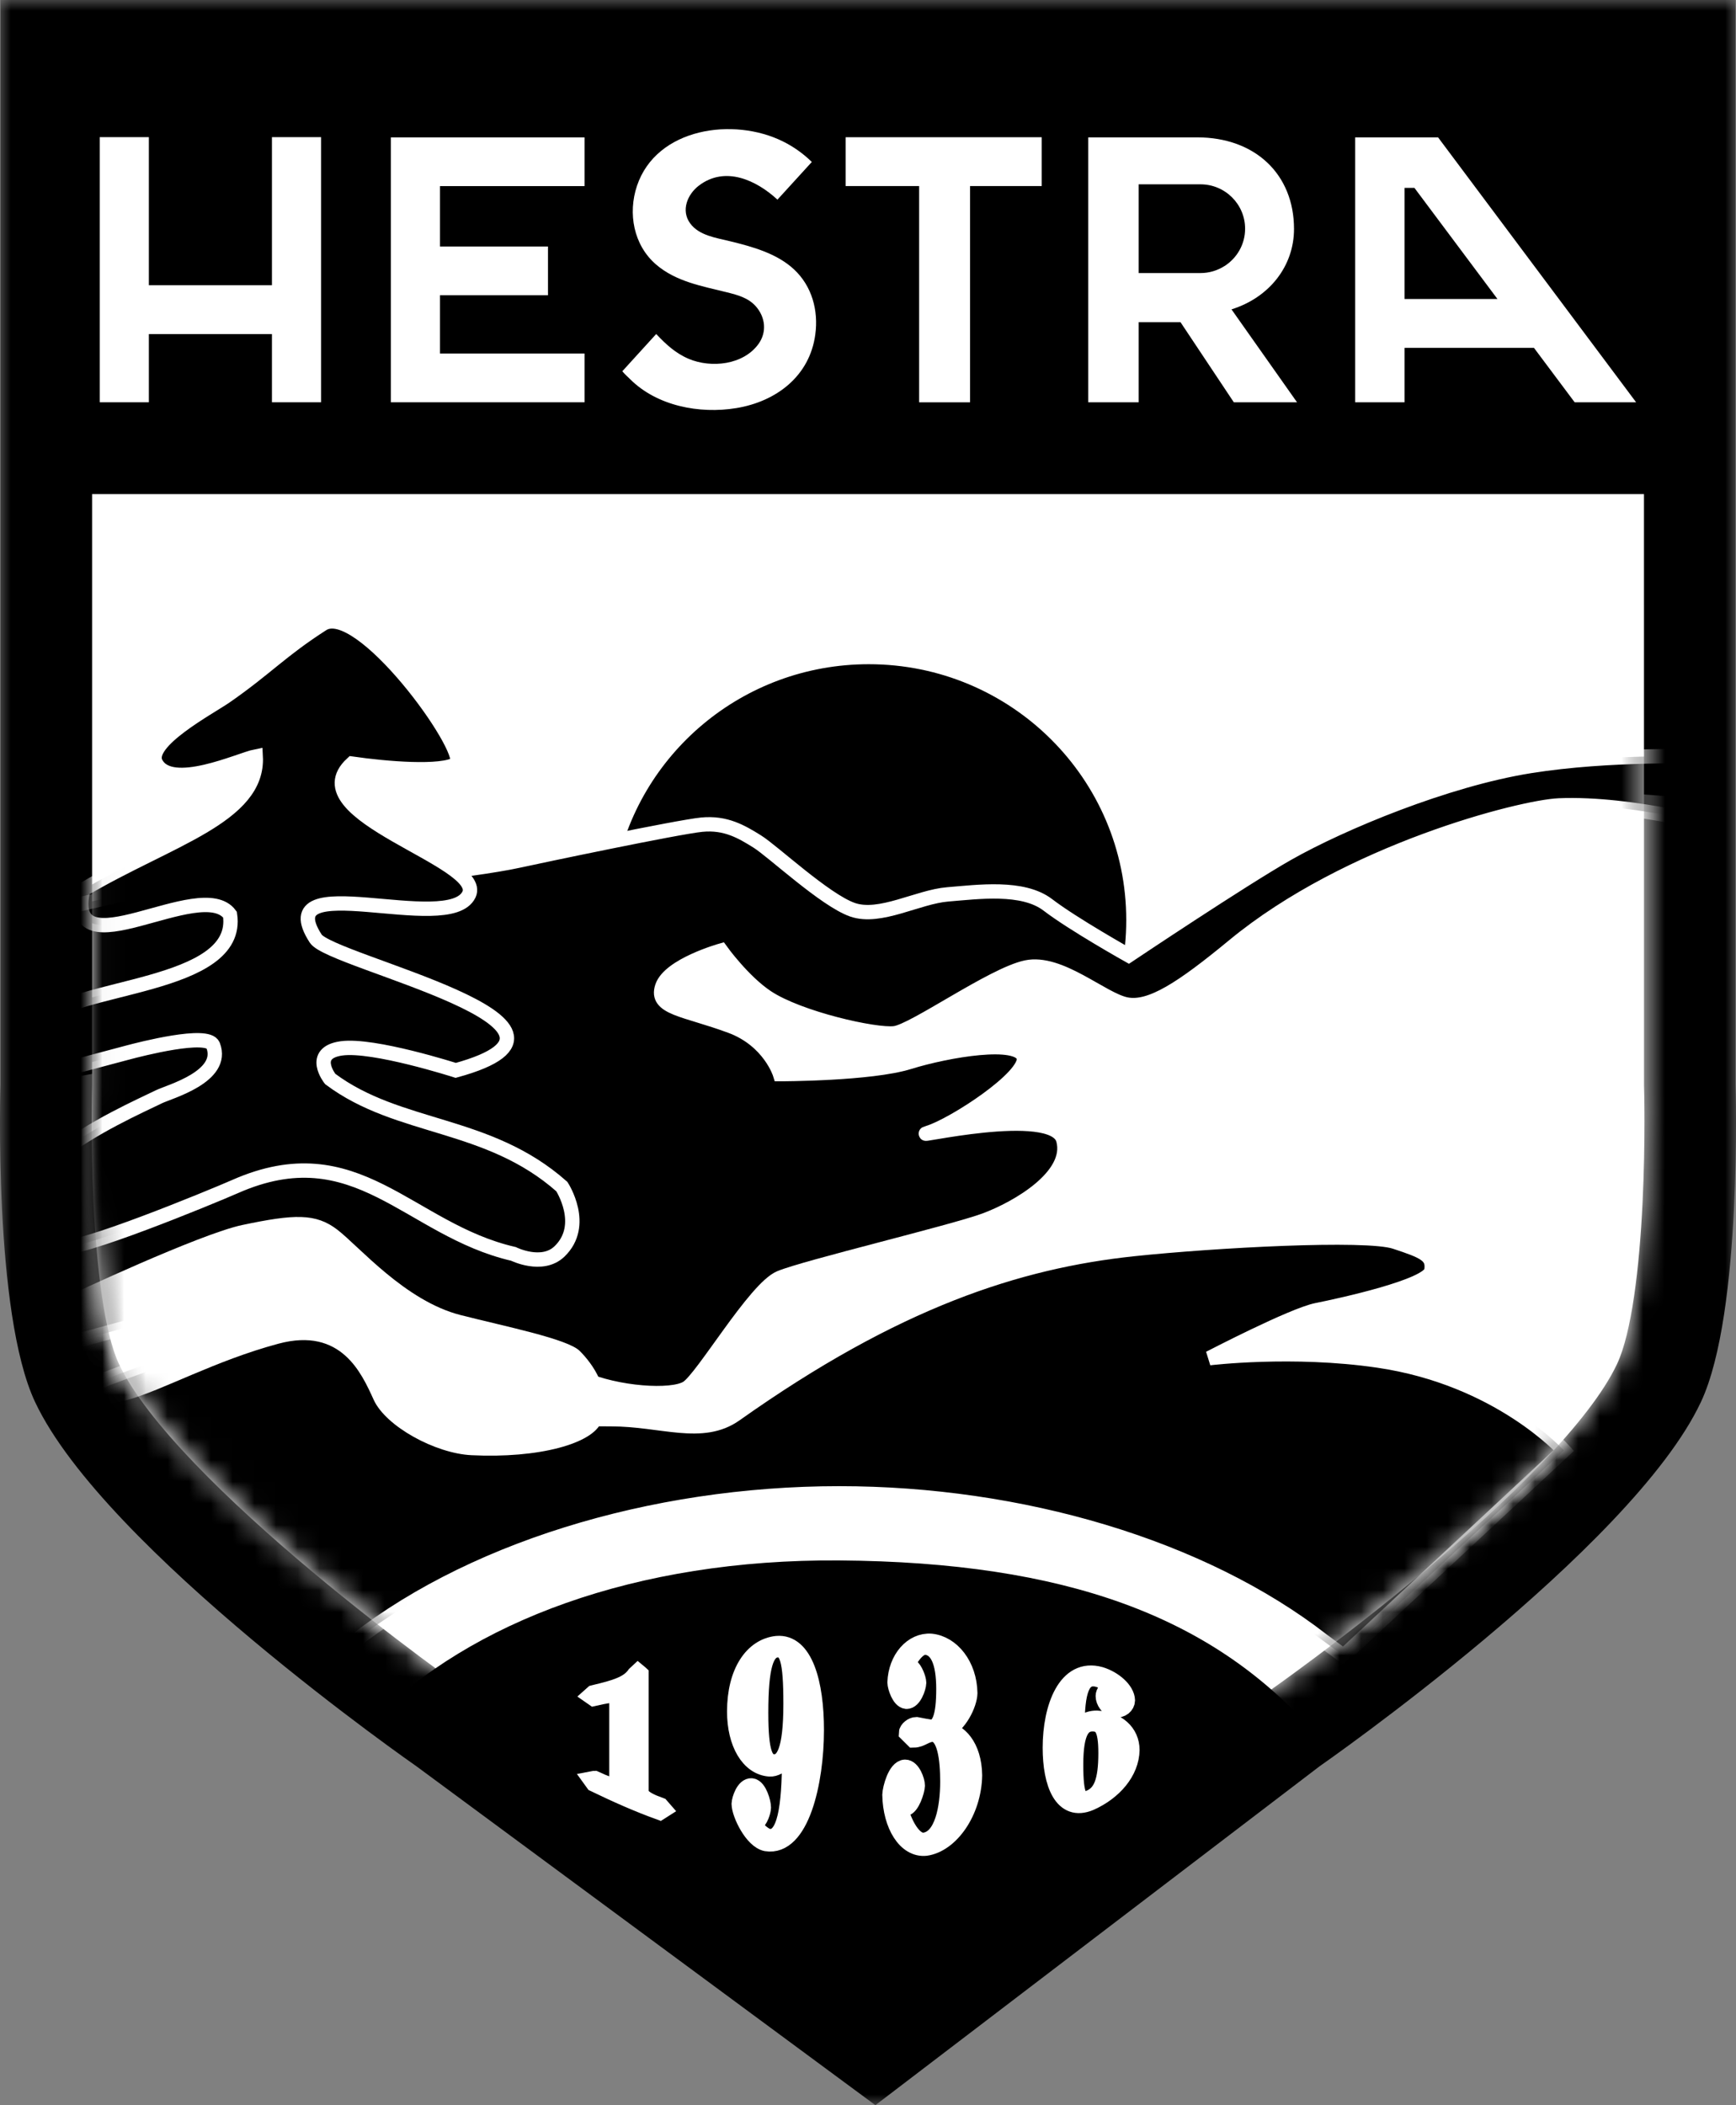 <?xml version="1.0" encoding="UTF-8"?>
<svg width="80px" height="97px" viewBox="0 0 80 97" version="1.1" xmlns="http://www.w3.org/2000/svg" xmlns:xlink="http://www.w3.org/1999/xlink">
    <rect x="0" y="0" width="80" height="97" fill="#808080" stroke="none"/>
    <title>hestra</title>
    <defs>
        <polygon id="path-1" points="0 0 80 0 80 97 0 97"></polygon>
        <path d="M36.893,0 L36.893,0.002 L34.665,0.002 L0.02,0.002 L0.02,27.228 C0.016,27.318 -0.051,29.794 0.086,32.659 L0.086,32.659 C0.229,35.665 0.591,38.664 1.258,40.085 L1.258,40.085 C2.511,42.748 6.315,46.436 10.159,49.653 L10.159,49.653 C14.02,52.881 17.586,55.358 17.385,55.219 L17.385,55.219 L36.076,69.019 L54.146,55.236 C54.23,55.177 57.658,52.778 61.39,49.655 L61.39,49.655 C65.239,46.436 69.043,42.748 70.296,40.083 L70.296,40.083 C70.963,38.662 71.324,35.663 71.468,32.657 L71.468,32.657 C71.605,29.794 71.538,27.316 71.536,27.226 L71.536,27.226 L71.534,0 L36.893,0 Z" id="path-3"></path>
        <path d="M36.893,0 L36.893,0.002 L34.665,0.002 L0.02,0.002 L0.02,27.228 C0.016,27.318 -0.051,29.794 0.086,32.659 L0.086,32.659 C0.229,35.665 0.591,38.664 1.258,40.085 L1.258,40.085 C2.511,42.748 6.315,46.436 10.159,49.653 L10.159,49.653 C14.02,52.881 17.586,55.358 17.385,55.219 L17.385,55.219 L36.076,69.019 L54.146,55.236 C54.23,55.177 57.658,52.778 61.39,49.655 L61.39,49.655 C65.239,46.436 69.043,42.748 70.296,40.083 L70.296,40.083 C70.963,38.662 71.324,35.663 71.468,32.657 L71.468,32.657 C71.605,29.794 71.538,27.316 71.536,27.226 L71.536,27.226 L71.534,0 L36.893,0 Z" id="path-5"></path>
        <path d="M36.893,0 L36.893,0.002 L34.665,0.002 L0.02,0.002 L0.02,27.228 C0.016,27.318 -0.051,29.794 0.086,32.659 L0.086,32.659 C0.229,35.665 0.591,38.664 1.258,40.085 L1.258,40.085 C2.511,42.748 6.315,46.436 10.159,49.653 L10.159,49.653 C14.02,52.881 17.586,55.358 17.385,55.219 L17.385,55.219 L36.076,69.019 L54.146,55.236 C54.23,55.177 57.658,52.778 61.39,49.655 L61.39,49.655 C65.239,46.436 69.043,42.748 70.296,40.083 L70.296,40.083 C70.963,38.662 71.324,35.663 71.468,32.657 L71.468,32.657 C71.605,29.794 71.538,27.316 71.536,27.226 L71.536,27.226 L71.534,0 L36.893,0 Z" id="path-7"></path>
        <path d="M36.893,0 L36.893,0.002 L34.665,0.002 L0.02,0.002 L0.02,27.228 C0.016,27.318 -0.051,29.794 0.086,32.659 L0.086,32.659 C0.229,35.665 0.591,38.664 1.258,40.085 L1.258,40.085 C2.511,42.748 6.315,46.436 10.159,49.653 L10.159,49.653 C14.02,52.881 17.586,55.358 17.385,55.219 L17.385,55.219 L36.076,69.019 L54.146,55.236 C54.23,55.177 57.658,52.778 61.39,49.655 L61.39,49.655 C65.239,46.436 69.043,42.748 70.296,40.083 L70.296,40.083 C70.963,38.662 71.324,35.663 71.468,32.657 L71.468,32.657 C71.605,29.794 71.538,27.316 71.536,27.226 L71.536,27.226 L71.534,0 L36.893,0 Z" id="path-9"></path>
        <path d="M36.893,0 L36.893,0.002 L34.665,0.002 L0.02,0.002 L0.02,27.228 C0.016,27.318 -0.051,29.794 0.086,32.659 L0.086,32.659 C0.229,35.665 0.591,38.664 1.258,40.085 L1.258,40.085 C2.511,42.748 6.315,46.436 10.159,49.653 L10.159,49.653 C14.02,52.881 17.586,55.358 17.385,55.219 L17.385,55.219 L36.076,69.019 L54.146,55.236 C54.23,55.177 57.658,52.778 61.39,49.655 L61.39,49.655 C65.239,46.436 69.043,42.748 70.296,40.083 L70.296,40.083 C70.963,38.662 71.324,35.663 71.468,32.657 L71.468,32.657 C71.605,29.794 71.538,27.316 71.536,27.226 L71.536,27.226 L71.534,0 L36.893,0 Z" id="path-11"></path>
        <path d="M36.893,0 L36.893,0.002 L34.665,0.002 L0.02,0.002 L0.02,27.228 C0.016,27.318 -0.051,29.794 0.086,32.659 L0.086,32.659 C0.229,35.665 0.591,38.664 1.258,40.085 L1.258,40.085 C2.511,42.748 6.315,46.436 10.159,49.653 L10.159,49.653 C14.02,52.881 17.586,55.358 17.385,55.219 L17.385,55.219 L36.076,69.019 L54.146,55.236 C54.23,55.177 57.658,52.778 61.39,49.655 L61.39,49.655 C65.239,46.436 69.043,42.748 70.296,40.083 L70.296,40.083 C70.963,38.662 71.324,35.663 71.468,32.657 L71.468,32.657 C71.605,29.794 71.538,27.316 71.536,27.226 L71.536,27.226 L71.534,0 L36.893,0 Z" id="path-13"></path>
        <path d="M36.893,0 L36.893,0.002 L34.665,0.002 L0.02,0.002 L0.02,27.228 C0.016,27.318 -0.051,29.794 0.086,32.659 L0.086,32.659 C0.229,35.665 0.591,38.664 1.258,40.085 L1.258,40.085 C2.511,42.748 6.315,46.436 10.159,49.653 L10.159,49.653 C14.02,52.881 17.586,55.358 17.385,55.219 L17.385,55.219 L36.076,69.019 L54.146,55.236 C54.23,55.177 57.658,52.778 61.39,49.655 L61.39,49.655 C65.239,46.436 69.043,42.748 70.296,40.083 L70.296,40.083 C70.963,38.662 71.324,35.663 71.468,32.657 L71.468,32.657 C71.605,29.794 71.538,27.316 71.536,27.226 L71.536,27.226 L71.534,0" id="path-15"></path>
        <path d="M36.893,0 L36.893,0.002 L34.665,0.002 L0.02,0.002 L0.02,27.228 C0.016,27.318 -0.051,29.794 0.086,32.659 L0.086,32.659 C0.229,35.665 0.591,38.664 1.258,40.085 L1.258,40.085 C2.511,42.748 6.315,46.436 10.159,49.653 L10.159,49.653 C14.02,52.881 17.586,55.358 17.385,55.219 L17.385,55.219 L36.076,69.019 L54.146,55.236 C54.23,55.177 57.658,52.778 61.39,49.655 L61.39,49.655 C65.239,46.436 69.043,42.748 70.296,40.083 L70.296,40.083 C70.963,38.662 71.324,35.663 71.468,32.657 L71.468,32.657 C71.605,29.794 71.538,27.316 71.536,27.226 L71.536,27.226 L71.534,0 L36.893,0 Z" id="path-17"></path>
        <path d="M36.893,0 L36.893,0.002 L34.665,0.002 L0.02,0.002 L0.02,27.228 C0.016,27.318 -0.051,29.794 0.086,32.659 L0.086,32.659 C0.229,35.665 0.591,38.664 1.258,40.085 L1.258,40.085 C2.511,42.748 6.315,46.436 10.159,49.653 L10.159,49.653 C14.02,52.881 17.586,55.358 17.385,55.219 L17.385,55.219 L36.076,69.019 L54.146,55.236 C54.23,55.177 57.658,52.778 61.39,49.655 L61.39,49.655 C65.239,46.436 69.043,42.748 70.296,40.083 L70.296,40.083 C70.963,38.662 71.324,35.663 71.468,32.657 L71.468,32.657 C71.605,29.794 71.538,27.316 71.536,27.226 L71.536,27.226 L71.534,0" id="path-19"></path>
    </defs>
    <g id="Webb" stroke="none" stroke-width="1" fill="none" fill-rule="evenodd">
        <g id="Desktop---Logos" transform="translate(-865, -1941)">
            <g id="Group-66" transform="translate(865, 1941)">
                <g id="Group-6">
                    <g id="Group-3">
                        <mask id="mask-2" fill="white">
                            <use xlink:href="#path-1"></use>
                        </mask>
                        <g id="Clip-2"></g>
                        <path d="M0.023,0 L0.023,49.958 C0.023,49.958 -0.319,60.485 1.616,64.599 C4.808,71.388 19.194,81.387 19.194,81.387 L40.341,97 L60.807,81.387 C60.807,81.387 75.193,71.388 78.384,64.599 C80.317,60.487 79.977,49.958 79.977,49.958 L79.977,0 L0.023,0 Z" id="Fill-1" fill="#000000" mask="url(#mask-2)"></path>
                    </g>
                    <path d="M14.382,72.413 C10.536,69.195 6.734,65.508 5.481,62.844 C4.814,61.423 4.453,58.424 4.309,55.419 C4.172,52.556 4.239,50.077 4.244,49.987 L4.244,22.766 L38.886,22.766 L41.114,22.766 L75.759,22.766 L75.761,49.989 C75.765,50.079 75.833,52.556 75.693,55.421 C75.548,58.426 75.189,61.423 74.519,62.846 C73.266,65.51 69.462,69.199 65.614,72.419 C61.882,75.54 58.456,77.939 58.369,78 L40.301,91.782 L21.608,77.981 C21.524,77.922 18.11,75.531 14.382,72.413" id="Fill-4" fill="#FFFFFF"></path>
                </g>
                <g id="Group-34" transform="translate(4.221, 22.764)">
                    <g id="Group-9">
                        <mask id="mask-4" fill="white">
                            <use xlink:href="#path-3"></use>
                        </mask>
                        <g id="Clip-8"></g>
                        <polygon id="Fill-7" fill="#FFFFFF" mask="url(#mask-4)" points="-3.064 27.282 19.89 23.074 30.677 19.708 36.893 21.59 43.959 20.484 47.235 22.367 51.848 20.262 59.847 16.012 67.29 13.531 74.801 14.085 75.226 16.906 73.187 42.547 56.347 58.472 42.064 53.721 29.786 50.577 20.669 53.013 14.242 57.392 3.919 49.16 1.476 46.056 -3.007 38.633"></polygon>
                    </g>
                    <g id="Group-12">
                        <mask id="mask-6" fill="white">
                            <use xlink:href="#path-5"></use>
                        </mask>
                        <g id="Clip-11"></g>
                        <path d="M24.142,17.489 C25.156,11.999 29.995,7.841 35.814,7.841 C42.368,7.841 47.68,13.12 47.68,19.632 C47.68,20.419 47.602,21.187 47.454,21.93 L46.231,21.481 L40.393,20.818 L34.623,20.043 L28.225,16.786 L24.142,17.489 Z" id="Fill-10" fill="#000000" mask="url(#mask-6)"></path>
                    </g>
                    <g id="Group-15">
                        <mask id="mask-8" fill="white">
                            <use xlink:href="#path-7"></use>
                        </mask>
                        <g id="Clip-14"></g>
                        <path d="M-1.786,41.737 C-1.786,41.737 4.224,39.26 7.164,38.708 C10.104,38.154 9.616,38.045 11.889,38.819 C14.162,39.594 20.333,42.517 20.333,42.517 C20.333,42.517 21.603,42.629 23.943,42.629 C26.284,42.629 28.132,43.498 29.672,42.408 C37.054,37.178 42.685,35.354 48.014,34.79 C51.715,34.399 58.731,34.015 60.07,34.458 C61.408,34.901 61.853,35.079 61.741,35.787 C61.631,36.494 57.574,37.38 56.461,37.602 C55.345,37.822 51.512,39.816 51.512,39.816 C51.512,39.816 55.341,39.348 59.289,39.927 C64.855,40.742 67.848,44.068 67.848,44.068 L57.692,53.53 L56.721,52.814 C51.155,48.493 42.816,46.045 34.454,46.045 C25.808,46.045 17.188,48.663 11.633,53.255 L-1.786,41.737 Z" id="Fill-13" fill="#000000" mask="url(#mask-8)"></path>
                    </g>
                    <g id="Group-18">
                        <mask id="mask-10" fill="white">
                            <use xlink:href="#path-9"></use>
                        </mask>
                        <g id="Clip-17"></g>
                        <path d="M-1.786,41.737 C-1.786,41.737 4.224,39.26 7.164,38.708 C10.104,38.154 9.616,38.045 11.889,38.819 C14.162,39.594 20.333,42.517 20.333,42.517 C20.333,42.517 21.603,42.629 23.943,42.629 C26.284,42.629 28.132,43.498 29.672,42.408 C37.054,37.178 42.685,35.354 48.014,34.79 C51.715,34.399 58.731,34.015 60.07,34.458 C61.408,34.901 61.853,35.079 61.741,35.787 C61.631,36.494 57.574,37.38 56.461,37.602 C55.345,37.822 51.512,39.816 51.512,39.816 C51.512,39.816 55.341,39.348 59.289,39.927 C64.855,40.742 67.848,44.068 67.848,44.068 L57.692,53.53 L56.721,52.814 C51.155,48.493 42.816,46.045 34.454,46.045 C25.808,46.045 17.188,48.663 11.633,53.255 L-1.786,41.737 Z" id="Stroke-16" stroke="#FFFFFF" stroke-width="0.662" mask="url(#mask-10)"></path>
                    </g>
                    <g id="Group-21">
                        <mask id="mask-12" fill="white">
                            <use xlink:href="#path-11"></use>
                        </mask>
                        <g id="Clip-20"></g>
                        <path d="M-3.845,19.708 C-3.845,19.708 3.151,17.892 5.939,17.672 C8.725,17.449 13.604,17.672 14.941,17.561 C16.278,17.449 18.663,17.118 19.666,16.895 C20.667,16.675 26.997,15.346 28.111,15.235 C29.226,15.124 29.963,15.567 30.675,16.01 C31.387,16.452 33.797,18.711 35.064,19.154 C36.333,19.596 38.074,18.558 39.455,18.446 C40.837,18.335 42.911,18.045 44.068,18.931 C45.226,19.819 47.79,21.257 47.79,21.257 C47.79,21.257 52.999,17.768 55.122,16.564 C57.618,15.149 62.428,13.149 66.287,12.534 C69.975,11.946 74.064,12.091 75.179,12.091 C76.294,12.091 75.363,15.42 75.363,15.42 C75.363,15.42 71.008,14.205 67.626,14.347 C65.879,14.421 57.912,16.452 52.629,20.816 C50.263,22.768 48.795,23.739 47.68,23.517 C46.565,23.295 44.628,21.481 43.067,21.813 C41.506,22.146 37.896,24.736 37.005,24.846 C36.114,24.957 32.593,24.161 31.123,23.183 C30.024,22.453 29.006,21.036 29.006,21.036 C29.006,21.036 26.628,21.704 26.294,22.701 C25.96,23.697 27.327,23.727 29.452,24.514 C31.249,25.179 31.725,26.728 31.725,26.728 C31.725,26.728 35.892,26.728 37.675,26.174 C39.457,25.62 42.733,25.068 42.955,25.952 C43.177,26.837 39.679,29.096 38.564,29.429 C37.449,29.761 44.335,28.099 44.78,29.761 C45.226,31.421 42.662,32.905 41.17,33.459 C39.677,34.011 32.88,35.629 31.72,36.116 C30.563,36.601 28.155,40.742 27.441,41.185 C26.729,41.627 24.209,41.451 22.604,40.742 C21.001,40.034 14.605,38.595 14.605,38.595 L7.386,36.823 L-1.953,39.371 L-3.556,35.933 L-3.826,23.519 L-3.845,19.708 Z" id="Fill-19" fill="#000000" mask="url(#mask-12)"></path>
                    </g>
                    <g id="Group-24">
                        <mask id="mask-14" fill="white">
                            <use xlink:href="#path-13"></use>
                        </mask>
                        <g id="Clip-23"></g>
                        <path d="M-3.845,19.708 C-3.845,19.708 3.151,17.892 5.939,17.672 C8.725,17.449 13.604,17.672 14.941,17.561 C16.278,17.449 18.663,17.118 19.666,16.895 C20.667,16.675 26.997,15.346 28.111,15.235 C29.226,15.124 29.963,15.567 30.675,16.01 C31.387,16.452 33.797,18.711 35.064,19.154 C36.333,19.596 38.074,18.558 39.455,18.446 C40.837,18.335 42.911,18.045 44.068,18.931 C45.226,19.819 47.79,21.257 47.79,21.257 C47.79,21.257 52.999,17.768 55.122,16.564 C57.618,15.149 62.428,13.149 66.287,12.534 C69.975,11.946 74.064,12.091 75.179,12.091 C76.294,12.091 75.363,15.42 75.363,15.42 C75.363,15.42 71.008,14.205 67.626,14.347 C65.879,14.421 57.912,16.452 52.629,20.816 C50.263,22.768 48.795,23.739 47.68,23.517 C46.565,23.295 44.628,21.481 43.067,21.813 C41.506,22.146 37.896,24.736 37.005,24.846 C36.114,24.957 32.593,24.161 31.123,23.183 C30.024,22.453 29.006,21.036 29.006,21.036 C29.006,21.036 26.628,21.704 26.294,22.701 C25.96,23.697 27.327,23.727 29.452,24.514 C31.249,25.179 31.725,26.728 31.725,26.728 C31.725,26.728 35.892,26.728 37.675,26.174 C39.457,25.62 42.733,25.068 42.955,25.952 C43.177,26.837 39.679,29.096 38.564,29.429 C37.449,29.761 44.335,28.099 44.78,29.761 C45.226,31.421 42.662,32.905 41.17,33.459 C39.677,34.011 32.88,35.629 31.72,36.116 C30.563,36.601 28.155,40.742 27.441,41.185 C26.729,41.627 24.209,41.451 22.604,40.742 C21.001,40.034 14.605,38.595 14.605,38.595 L7.386,36.823 L-1.953,39.371 L-3.556,35.933 L-3.826,23.519 L-3.845,19.708 Z" id="Stroke-22" stroke="#FFFFFF" stroke-width="0.662" mask="url(#mask-14)"></path>
                    </g>
                    <g id="Group-27">
                        <mask id="mask-16" fill="white">
                            <use xlink:href="#path-15"></use>
                        </mask>
                        <g id="Clip-26"></g>
                        <path d="M-0.389,18.226 C3.556,15.9 7.711,14.859 7.563,12.091 C6.853,12.23 3.634,13.734 2.956,12.383 C2.468,11.413 5.421,9.85 6.179,9.325 C8.04,8.032 8.731,7.211 10.64,5.99 C12.377,4.88 17.3,11.703 16.838,12.423 C16.128,12.868 13.579,12.649 12.001,12.423 C9.456,14.769 18.137,16.857 17.393,18.448 C16.489,20.381 8.146,17.107 10.328,20.484 C11.035,21.578 24.448,24.453 16.781,26.556 C16.781,26.556 12.987,25.337 11.515,25.542 C10.043,25.748 10.995,26.951 10.995,26.951 C14.159,29.32 18.259,28.89 21.67,31.91 C21.67,31.91 22.828,33.684 21.559,34.901 C20.758,35.667 19.44,35.012 19.44,35.012 C14.599,33.896 12.22,29.431 6.604,31.912 C5.487,32.403 -0.808,34.993 -1.397,34.68 C-6.475,31.977 1.545,28.537 3.104,27.771 C3.584,27.536 6.156,26.844 5.599,25.404 C5.356,24.778 2.257,25.576 1.655,25.737 L-0.842,26.401 L-2.402,24.298 C-0.894,22.594 6.889,22.791 6.378,19.38 C5.047,17.561 -1.281,22.144 -0.389,18.226" id="Fill-25" fill="#000000" mask="url(#mask-16)"></path>
                    </g>
                    <g id="Group-30">
                        <mask id="mask-18" fill="white">
                            <use xlink:href="#path-17"></use>
                        </mask>
                        <g id="Clip-29"></g>
                        <path d="M-0.389,18.226 C3.556,15.9 7.711,14.859 7.563,12.091 C6.853,12.23 3.634,13.734 2.956,12.383 C2.468,11.413 5.421,9.85 6.179,9.325 C8.04,8.032 8.731,7.211 10.64,5.99 C12.377,4.88 17.3,11.703 16.838,12.423 C16.128,12.868 13.579,12.649 12.001,12.423 C9.456,14.769 18.137,16.857 17.393,18.448 C16.489,20.381 8.146,17.107 10.328,20.484 C11.035,21.578 24.448,24.453 16.781,26.556 C16.781,26.556 12.987,25.337 11.515,25.542 C10.043,25.748 10.995,26.951 10.995,26.951 C14.159,29.32 18.259,28.89 21.67,31.91 C21.67,31.91 22.828,33.684 21.559,34.901 C20.758,35.667 19.44,35.012 19.44,35.012 C14.599,33.896 12.22,29.431 6.604,31.912 C5.487,32.403 -0.808,34.993 -1.397,34.68 C-6.475,31.977 1.545,28.537 3.104,27.771 C3.584,27.536 6.156,26.844 5.599,25.404 C5.356,24.778 2.257,25.576 1.655,25.737 L-0.842,26.401 L-2.402,24.298 C-0.894,22.594 6.889,22.791 6.378,19.38 C5.047,17.561 -1.281,22.144 -0.389,18.226 Z" id="Stroke-28" stroke="#FFFFFF" stroke-width="0.662" mask="url(#mask-18)"></path>
                    </g>
                    <g id="Group-33">
                        <mask id="mask-20" fill="white">
                            <use xlink:href="#path-19"></use>
                        </mask>
                        <g id="Clip-32"></g>
                        <path d="M-1.057,36.935 C-1.057,36.935 4.967,34.097 6.942,33.681 C9.327,33.178 10.328,33.127 11.331,33.902 C12.334,34.676 14.447,37.176 17,37.829 C19.051,38.353 21.939,38.928 22.494,39.483 C23.052,40.037 24.03,41.321 23.498,42.738 C23.113,43.764 20.587,44.44 17.503,44.287 C15.832,44.205 13.56,42.958 13.002,41.739 C12.446,40.521 11.511,38.372 8.613,39.149 C5.715,39.925 3.263,41.296 1.659,41.739 C0.056,42.182 -2.62,42.114 -2.732,40.633 C-2.842,39.151 -1.057,36.935 -1.057,36.935" id="Fill-31" fill="#FFFFFF" mask="url(#mask-20)"></path>
                    </g>
                </g>
                <g id="Group-65" transform="translate(4.596, 5.95)">
                    <path d="M55.765,73.651 C51.187,68.569 44.57,66.026 34.078,65.95 C24.721,65.883 17.067,68.762 12.534,73.371 L14.509,74.27 L34.345,87.811 L54.854,73.867 L55.765,73.651 Z" id="Fill-35" fill="#000000"></path>
                    <path d="M24.873,71.203 C24.848,71.18 24.829,71.149 24.802,71.128 C24.78,71.147 24.747,71.182 24.73,71.203 C24.472,71.583 24.069,71.797 23.133,72.028 C23.015,72.053 22.89,72.089 22.77,72.118 C22.746,72.141 22.713,72.171 22.689,72.192 C22.715,72.211 22.734,72.221 22.761,72.238 C23.855,71.986 23.904,72.068 23.904,72.362 L23.904,76.171 C23.904,76.442 23.798,76.532 22.797,76.068 C22.765,76.068 22.749,76.079 22.717,76.085 C22.736,76.112 22.776,76.161 22.797,76.188 C23.822,76.683 24.797,77.118 25.818,77.487 C25.851,77.468 25.885,77.443 25.917,77.422 C25.889,77.391 25.834,77.326 25.809,77.294 C24.903,76.967 24.873,76.765 24.873,76.507 L24.873,71.203 Z" id="Fill-37" fill="#FFFFFF"></path>
                    <path d="M24.873,71.203 C24.848,71.18 24.829,71.149 24.802,71.128 C24.78,71.147 24.747,71.182 24.73,71.203 C24.472,71.583 24.069,71.797 23.133,72.028 C23.015,72.053 22.89,72.089 22.77,72.118 C22.746,72.141 22.713,72.171 22.689,72.192 C22.715,72.211 22.734,72.221 22.761,72.238 C23.855,71.986 23.904,72.068 23.904,72.362 L23.904,76.171 C23.904,76.442 23.798,76.532 22.797,76.068 C22.765,76.068 22.749,76.079 22.717,76.085 C22.736,76.112 22.776,76.161 22.797,76.188 C23.822,76.683 24.797,77.118 25.818,77.487 C25.851,77.468 25.885,77.443 25.917,77.422 C25.889,77.391 25.834,77.326 25.809,77.294 C24.903,76.967 24.873,76.765 24.873,76.507 L24.873,71.203 L24.873,71.203 Z" id="Stroke-39" stroke="#FFFFFF" stroke-width="0.848"></path>
                    <path d="M30.386,72.977 C30.386,70.813 30.642,70.064 31.193,69.997 C31.755,69.948 31.928,70.538 31.928,72.557 C31.928,74.746 31.573,75.321 31.058,75.304 C30.617,75.275 30.386,74.859 30.386,72.977 M31.202,69.852 C30.124,69.965 29.332,71.096 29.332,72.914 C29.332,74.36 29.953,75.422 30.874,75.485 C31.352,75.508 31.749,74.918 31.835,74.595 C31.844,74.595 31.854,74.591 31.863,74.595 L31.863,75.021 C31.863,77.305 31.649,78.843 30.828,78.742 C30.53,78.69 30.154,78.274 30.112,78.136 C30.131,78.104 30.175,78.033 30.194,78.001 C30.369,77.93 30.509,77.504 30.511,77.334 C30.511,77.109 30.323,76.444 30.04,76.41 C29.746,76.381 29.548,76.952 29.539,77.168 C29.548,77.626 30.118,78.809 30.72,78.927 C32.266,79.17 32.951,76.167 32.951,73.77 C32.953,71.623 32.446,69.745 31.202,69.852" id="Fill-41" fill="#FFFFFF"></path>
                    <path d="M30.386,72.977 C30.386,70.813 30.642,70.064 31.193,69.997 C31.755,69.948 31.928,70.538 31.928,72.557 C31.928,74.746 31.573,75.321 31.058,75.304 C30.617,75.275 30.386,74.859 30.386,72.977 Z M31.202,69.852 C30.124,69.965 29.332,71.096 29.332,72.914 C29.332,74.36 29.953,75.422 30.874,75.485 C31.352,75.508 31.749,74.918 31.835,74.595 C31.844,74.595 31.854,74.591 31.863,74.595 L31.863,75.021 C31.863,77.305 31.649,78.843 30.828,78.742 C30.53,78.69 30.154,78.274 30.112,78.136 C30.131,78.104 30.175,78.033 30.194,78.001 C30.369,77.93 30.509,77.504 30.511,77.334 C30.511,77.109 30.323,76.444 30.04,76.41 C29.746,76.381 29.548,76.952 29.539,77.168 C29.548,77.626 30.118,78.809 30.72,78.927 C32.266,79.17 32.951,76.167 32.951,73.77 C32.953,71.623 32.446,69.745 31.202,69.852 Z" id="Stroke-43" stroke="#FFFFFF" stroke-width="0.848"></path>
                    <path d="M37.177,72.37 C37.454,72.379 37.659,71.81 37.667,71.585 C37.663,71.409 37.5,70.981 37.331,70.876 C37.293,70.838 37.226,70.775 37.186,70.739 C37.215,70.54 37.642,69.856 38.047,69.871 C38.653,69.923 38.972,70.582 38.972,71.873 C38.972,73.168 38.761,73.703 38.301,73.709 C38.075,73.676 37.853,73.632 37.629,73.588 C37.464,73.588 37.253,73.76 37.249,73.892 C37.319,73.963 37.443,74.083 37.513,74.152 C37.845,74.148 38.043,73.892 38.383,73.886 C39.025,73.909 39.154,75.109 39.154,76.142 C39.154,77.346 38.896,78.805 37.994,78.916 C37.359,78.984 36.862,77.714 36.814,77.252 C36.902,77.275 36.995,77.292 37.086,77.315 C37.361,77.296 37.595,76.564 37.604,76.324 C37.604,76.106 37.399,75.546 37.114,75.55 C36.736,75.563 36.497,76.455 36.486,76.75 C36.512,78.134 37.179,79.227 38.064,79.137 C39.177,78.979 40.212,77.525 40.242,75.848 C40.219,74.511 39.539,73.835 38.89,73.791 L38.89,73.766 C39.553,73.539 40.016,72.54 40.024,72.062 C40.001,70.798 39.23,69.843 38.309,69.747 C37.479,69.688 36.759,70.494 36.721,71.575 C36.727,71.778 36.911,72.343 37.177,72.37" id="Fill-45" fill="#FFFFFF"></path>
                    <path d="M37.177,72.37 C37.454,72.379 37.659,71.81 37.667,71.585 C37.663,71.409 37.5,70.981 37.331,70.876 C37.293,70.838 37.226,70.775 37.186,70.739 C37.215,70.54 37.642,69.856 38.047,69.871 C38.653,69.923 38.972,70.582 38.972,71.873 C38.972,73.168 38.761,73.703 38.301,73.709 C38.075,73.676 37.853,73.632 37.629,73.588 C37.464,73.588 37.253,73.76 37.249,73.892 C37.319,73.963 37.443,74.083 37.513,74.152 C37.845,74.148 38.043,73.892 38.383,73.886 C39.025,73.909 39.154,75.109 39.154,76.142 C39.154,77.346 38.896,78.805 37.994,78.916 C37.359,78.984 36.862,77.714 36.814,77.252 C36.902,77.275 36.995,77.292 37.086,77.315 C37.361,77.296 37.595,76.564 37.604,76.324 C37.604,76.106 37.399,75.546 37.114,75.55 C36.736,75.563 36.497,76.455 36.486,76.75 C36.512,78.134 37.179,79.227 38.064,79.137 C39.177,78.979 40.212,77.525 40.242,75.848 C40.219,74.511 39.539,73.835 38.89,73.791 L38.89,73.766 C39.553,73.539 40.016,72.54 40.024,72.062 C40.001,70.798 39.23,69.843 38.309,69.747 C37.479,69.688 36.759,70.494 36.721,71.575 C36.727,71.778 36.911,72.343 37.177,72.37 Z" id="Stroke-47" stroke="#FFFFFF" stroke-width="0.848"></path>
                    <path d="M46.443,74.826 C46.443,76.171 46.188,76.721 45.636,76.954 C45.075,77.181 44.901,76.807 44.901,75.355 C44.901,73.781 45.256,73.399 45.772,73.407 C46.215,73.424 46.443,73.661 46.443,74.826 M45.628,77.055 C46.699,76.578 47.478,75.678 47.495,74.685 C47.495,73.898 46.87,73.34 45.953,73.292 C45.47,73.283 45.113,73.592 44.992,73.904 L44.965,73.904 L44.965,73.611 C44.965,72.041 45.174,71.155 46,71.359 C46.293,71.436 46.652,71.684 46.716,71.816 C46.686,71.837 46.661,71.85 46.633,71.873 C46.443,71.888 46.319,72.034 46.317,72.2 C46.317,72.423 46.505,72.727 46.788,72.763 C47.079,72.798 47.28,72.612 47.286,72.398 C47.271,71.946 46.709,71.461 46.107,71.277 C44.561,70.838 43.877,72.748 43.877,74.578 C43.877,76.213 44.386,77.579 45.628,77.055" id="Fill-49" fill="#FFFFFF"></path>
                    <path d="M46.443,74.826 C46.443,76.171 46.188,76.721 45.636,76.954 C45.075,77.181 44.901,76.807 44.901,75.355 C44.901,73.781 45.256,73.399 45.772,73.407 C46.215,73.424 46.443,73.661 46.443,74.826 Z M45.628,77.055 C46.699,76.578 47.478,75.678 47.495,74.685 C47.495,73.898 46.87,73.34 45.953,73.292 C45.47,73.283 45.113,73.592 44.992,73.904 L44.965,73.904 L44.965,73.611 C44.965,72.041 45.174,71.155 46,71.359 C46.293,71.436 46.652,71.684 46.716,71.816 C46.686,71.837 46.661,71.85 46.633,71.873 C46.443,71.888 46.319,72.034 46.317,72.2 C46.317,72.423 46.505,72.727 46.788,72.763 C47.079,72.798 47.28,72.612 47.286,72.398 C47.271,71.946 46.709,71.461 46.107,71.277 C44.561,70.838 43.877,72.748 43.877,74.578 C43.877,76.213 44.386,77.579 45.628,77.055 Z" id="Stroke-51" stroke="#FFFFFF" stroke-width="0.848"></path>
                    <polygon id="Fill-53" fill="#FFFFFF" points="13.415 12.586 22.341 12.586 22.341 10.34 15.679 10.34 15.679 7.654 20.657 7.654 20.657 5.408 15.679 5.408 15.679 2.625 22.341 2.625 22.341 0.38 13.415 0.38"></polygon>
                    <path d="M51.825,6.313 C51.506,6.514 51.13,6.632 50.725,6.632 L47.875,6.632 L47.875,2.543 L50.725,2.543 C51.861,2.543 52.782,3.461 52.782,4.588 C52.782,5.312 52.404,5.945 51.834,6.309 C51.829,6.311 51.827,6.313 51.825,6.313 M55.036,4.6 C55.036,2.075 53.24,0.379 50.571,0.379 L45.554,0.379 L45.554,12.586 L47.875,12.586 L47.875,8.894 L49.804,8.894 L52.262,12.586 L55.175,12.586 L52.155,8.305 C53.904,7.757 55.036,6.306 55.036,4.6" id="Fill-55" fill="#FFFFFF"></path>
                    <polygon id="Fill-57" fill="#FFFFFF" points="7.936 7.192 2.264 7.192 2.264 0.369 0 0.369 0 12.586 2.264 12.586 2.264 9.444 7.936 9.444 7.936 12.586 10.2 12.586 10.2 0.373 10.2 0.369 7.936 0.369"></polygon>
                    <path d="M29.053,5.167 C28.416,5.009 27.619,4.907 27.207,4.34 C26.774,3.746 27.083,2.997 27.621,2.594 C28.827,1.687 30.255,2.348 31.231,3.249 L32.815,1.513 C32.425,1.131 31.979,0.812 31.487,0.568 C29.216,-0.563 25.657,-0.068 24.757,2.615 C24.333,3.88 24.599,5.341 25.634,6.235 C26.555,7.031 27.763,7.234 28.908,7.52 C29.398,7.643 29.884,7.771 30.232,8.162 C30.674,8.659 30.754,9.35 30.357,9.9 C29.66,10.863 28.185,11.023 27.146,10.586 C26.534,10.328 26.086,9.91 25.644,9.44 L24.081,11.157 C24.204,11.304 24.375,11.453 24.436,11.516 C25.676,12.756 27.632,13.132 29.33,12.855 C31.178,12.553 32.72,11.381 32.976,9.457 C33.124,8.357 32.824,7.236 31.994,6.462 C31.202,5.725 30.076,5.417 29.053,5.167" id="Fill-59" fill="#FFFFFF"></path>
                    <path d="M60.128,2.707 L60.585,2.707 L64.412,7.828 L60.128,7.828 L60.128,2.707 Z M61.675,0.38 L57.854,0.38 L57.854,12.586 L60.128,12.586 L60.128,10.078 L66.093,10.078 L67.969,12.586 L70.801,12.586 L61.675,0.38 Z" id="Fill-61" fill="#FFFFFF"></path>
                    <polygon id="Fill-63" fill="#FFFFFF" points="34.372 2.623 37.76 2.623 37.76 12.588 40.107 12.588 40.107 2.623 43.41 2.623 43.41 0.373 34.372 0.373"></polygon>
                </g>
            </g>
        </g>
    </g>
</svg>